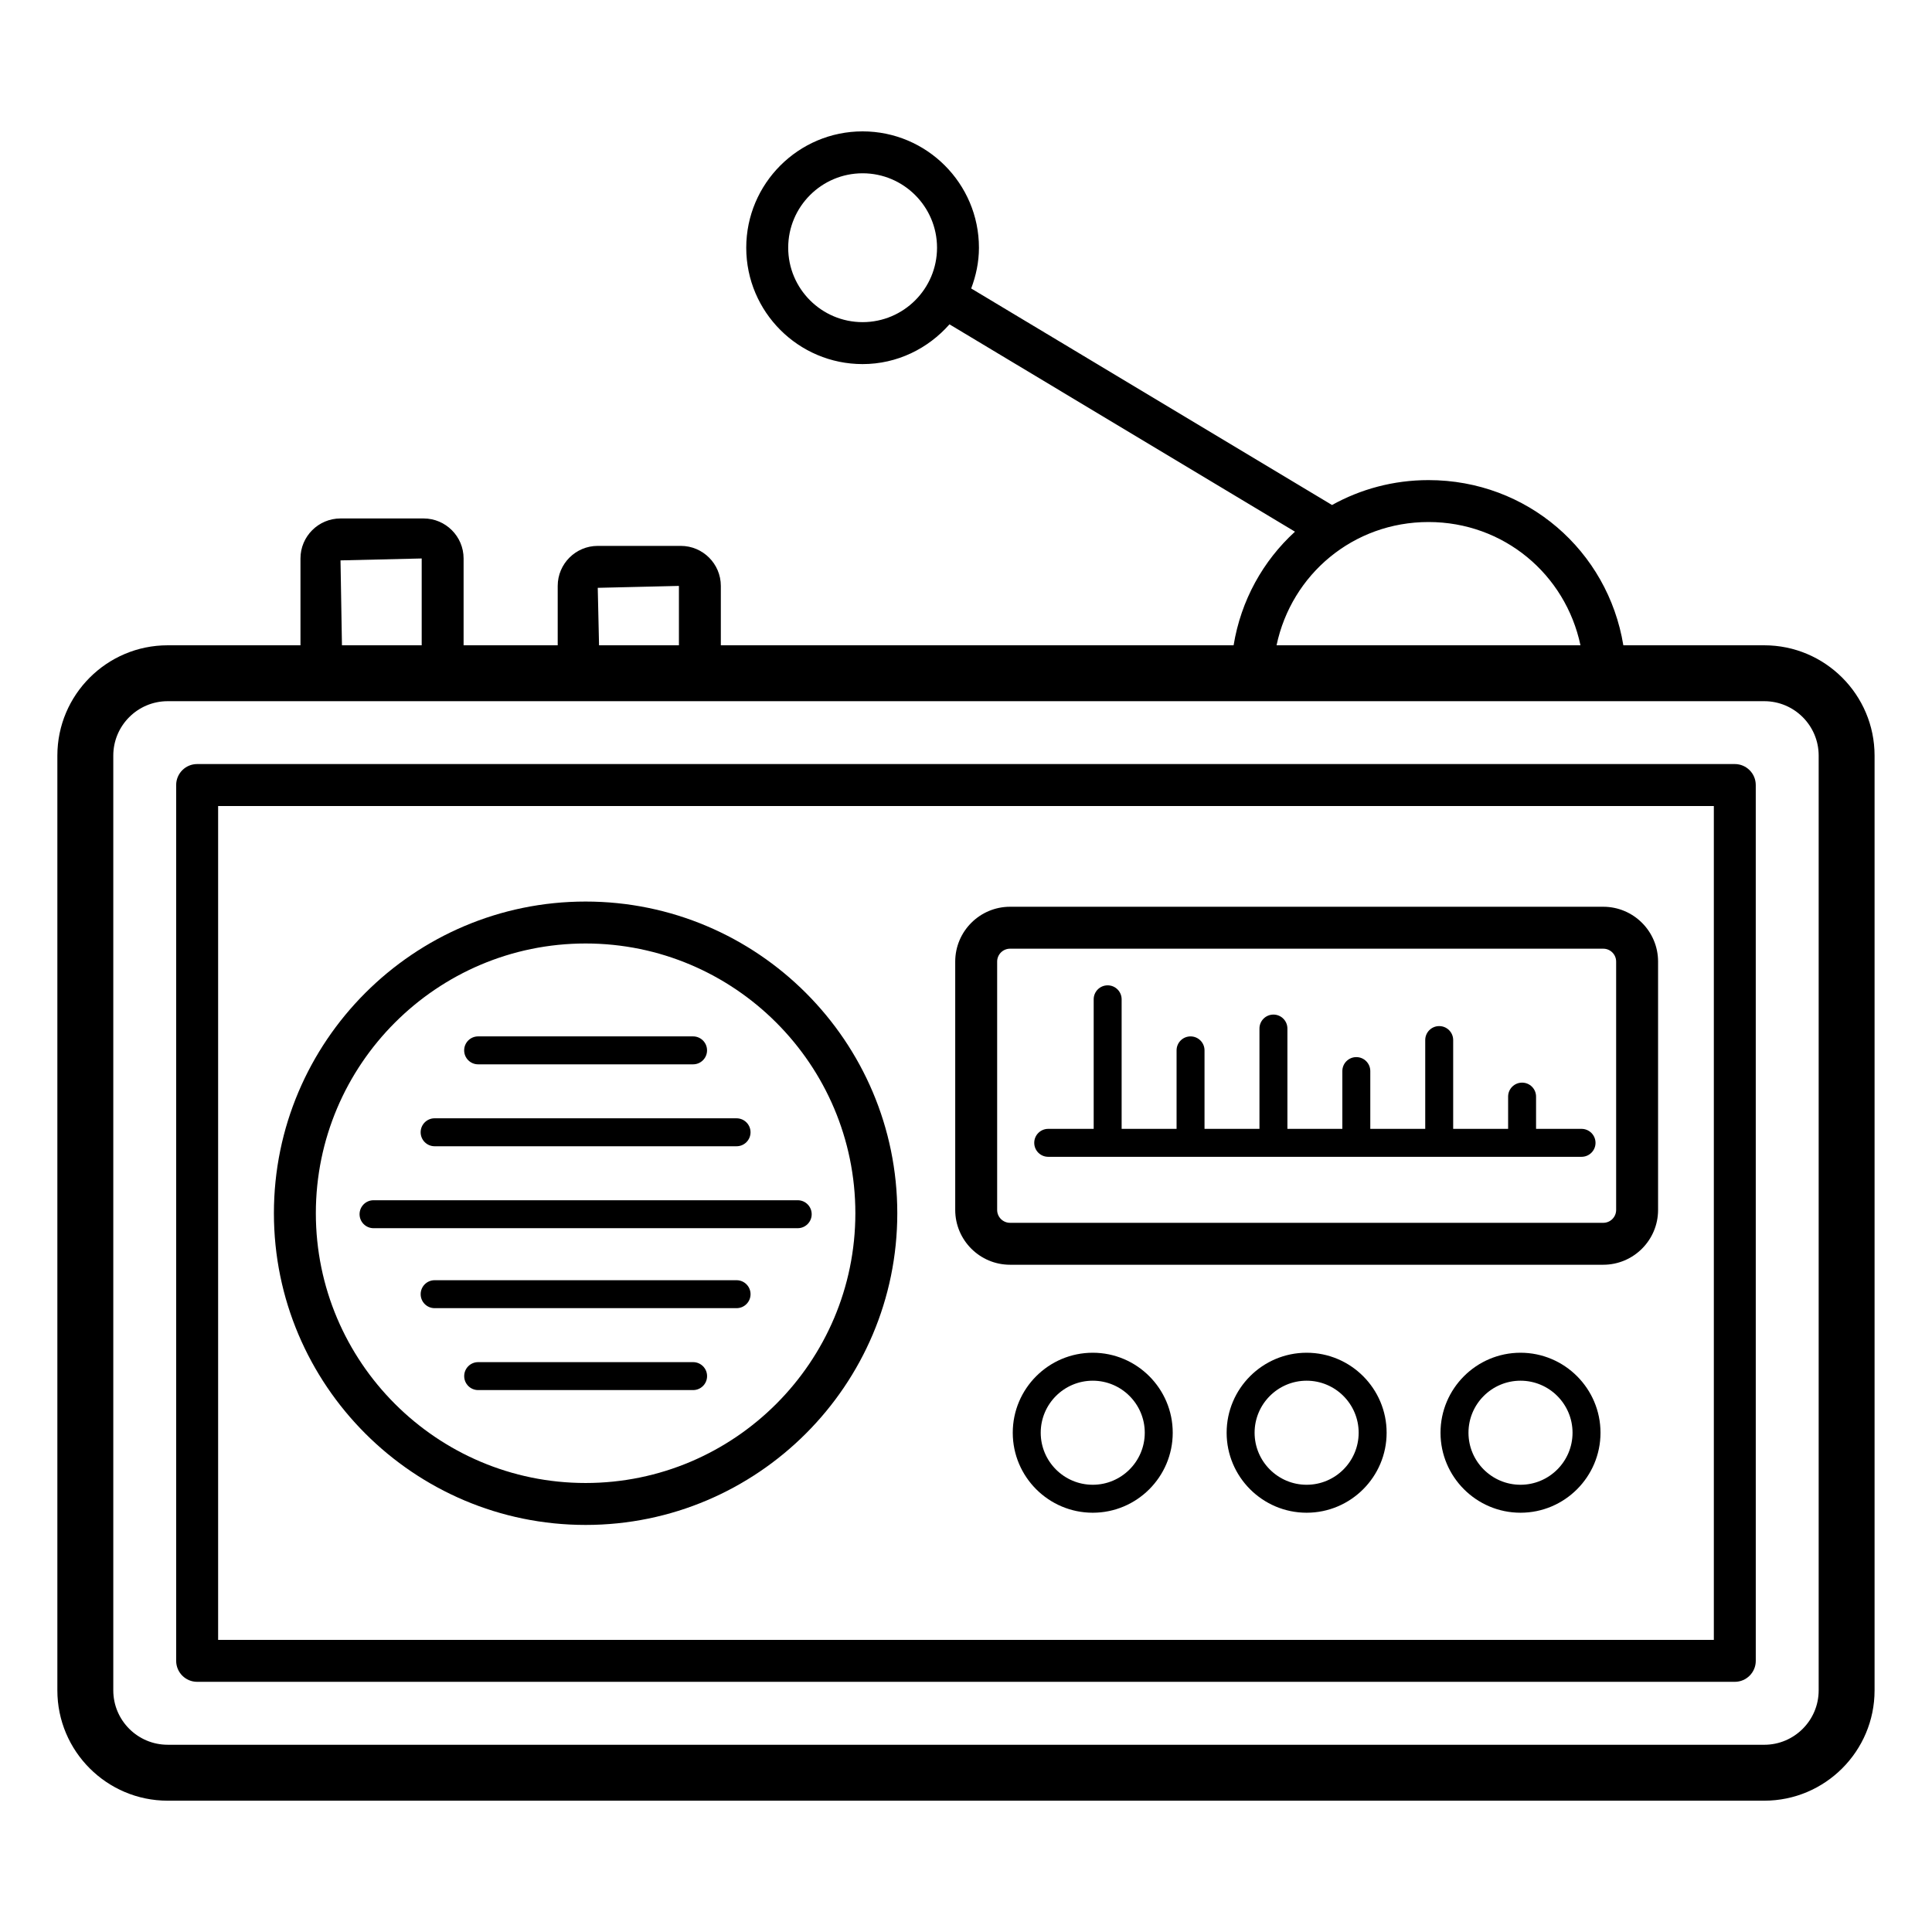 <?xml version="1.0" encoding="UTF-8"?>
<!-- Uploaded to: ICON Repo, www.svgrepo.com, Generator: ICON Repo Mixer Tools -->
<svg fill="#000000" width="800px" height="800px" version="1.1" viewBox="144 144 512 512" xmlns="http://www.w3.org/2000/svg">
 <g>
  <path d="m188.43 621.2h423.12c16.117 0 29.23-13.113 29.23-29.23v-247.73c0-16.117-13.113-29.23-29.23-29.23h-37.348c-4.106-25.051-25.512-43.777-51.641-43.777-9.312 0-18.012 2.406-25.562 6.598l-95.625-57.383c1.27-3.375 2.055-6.984 2.055-10.797 0-17.004-13.836-30.836-30.836-30.836-17.004 0-30.832 13.836-30.832 30.836 0 17.004 13.832 30.836 30.832 30.836 9.195 0 17.371-4.129 23.027-10.535l91.562 54.949c-8.449 7.715-14.316 18.184-16.266 30.109h-135.89v-15.738c0-5.848-4.758-10.605-10.605-10.605h-22.02c-5.852 0-10.605 4.758-10.605 10.605v15.738h-24.941v-23.008c0-5.848-4.758-10.605-10.605-10.605h-22.02c-5.848 0-10.605 4.758-10.605 10.605v23.008h-35.199c-16.117 0-29.227 13.113-29.227 29.23v247.73c0 16.117 13.109 29.23 29.227 29.23zm184.17-391.83c-10.875 0-19.719-8.848-19.719-19.723s8.844-19.723 19.719-19.723 19.723 8.848 19.723 19.723-8.848 19.723-19.723 19.723zm149.97 52.973c19.938 0 36.301 13.867 40.27 32.664h-80.539c3.961-18.793 20.332-32.664 40.27-32.664zm-220.16 17.438 21.512-0.508v15.738h-21.168zm-68.172-7.273 21.516-0.508v23.008h-21.133zm-60.215 51.73c0-7.949 6.465-14.414 14.41-14.414h423.12c7.949 0 14.414 6.465 14.414 14.414v247.73c0 7.949-6.465 14.414-14.414 14.414l-423.12-0.004c-7.945 0-14.41-6.465-14.41-14.414z"/>
  <path d="m196.25 589.7h407.49c3.066 0 5.559-2.488 5.559-5.559l-0.004-232.1c0-3.066-2.488-5.559-5.559-5.559h-407.49c-3.066 0-5.559 2.488-5.559 5.559v232.1c0.004 3.07 2.492 5.559 5.562 5.559zm5.555-232.1h396.38v220.99h-396.38z"/>
  <path d="m299.19 382.92c-45.547 0-82.602 37.055-82.602 82.602s37.055 82.602 82.602 82.602 82.602-37.055 82.602-82.602-37.055-82.602-82.602-82.602zm0 154.09c-39.418 0-71.488-32.07-71.488-71.488s32.07-71.488 71.488-71.488c39.418 0 71.488 32.07 71.488 71.488s-32.07 71.488-71.488 71.488z"/>
  <path d="m568.88 384.3h-157.21c-8.012 0-14.527 6.519-14.527 14.531v65.812c0 8.012 6.519 14.527 14.527 14.527h157.21c8.012 0 14.527-6.519 14.527-14.527v-65.812c0.004-8.012-6.516-14.531-14.523-14.531zm3.414 80.344c0 1.887-1.531 3.414-3.414 3.414h-157.21c-1.887 0-3.414-1.531-3.414-3.414v-65.812c0-1.887 1.531-3.418 3.414-3.418h157.21c1.887 0 3.414 1.535 3.414 3.418z"/>
  <path d="m433.59 502.49c-11.688 0-21.199 9.512-21.199 21.199s9.512 21.199 21.199 21.199 21.195-9.512 21.195-21.199-9.508-21.199-21.195-21.199zm0 34.988c-7.606 0-13.789-6.188-13.789-13.789 0-7.606 6.188-13.789 13.789-13.789 7.602 0 13.785 6.188 13.785 13.789 0 7.606-6.188 13.789-13.785 13.789z"/>
  <path d="m490.27 502.49c-11.688 0-21.199 9.512-21.199 21.199s9.512 21.199 21.199 21.199 21.199-9.512 21.199-21.199-9.512-21.199-21.199-21.199zm0 34.988c-7.606 0-13.789-6.188-13.789-13.789 0-7.606 6.188-13.789 13.789-13.789 7.606 0 13.789 6.188 13.789 13.789 0 7.606-6.184 13.789-13.789 13.789z"/>
  <path d="m546.95 502.49c-11.688 0-21.199 9.512-21.199 21.199s9.512 21.199 21.199 21.199 21.199-9.512 21.199-21.199-9.512-21.199-21.199-21.199zm0 34.988c-7.606 0-13.789-6.188-13.789-13.789 0-7.606 6.188-13.789 13.789-13.789 7.606 0 13.789 6.188 13.789 13.789 0 7.606-6.188 13.789-13.789 13.789z"/>
  <path d="m239.29 465.78c0 2.047 1.656 3.703 3.703 3.703h112.41c2.047 0 3.703-1.656 3.703-3.703s-1.656-3.703-3.703-3.703h-112.41c-2.047 0-3.703 1.656-3.703 3.703z"/>
  <path d="m259.18 447.77h80.016c2.047 0 3.703-1.656 3.703-3.703 0-2.047-1.656-3.703-3.703-3.703l-80.016-0.004c-2.047 0-3.703 1.656-3.703 3.703s1.656 3.707 3.703 3.707z"/>
  <path d="m270.71 426.06h56.961c2.047 0 3.703-1.656 3.703-3.703s-1.656-3.703-3.703-3.703h-56.961c-2.047 0-3.703 1.656-3.703 3.703s1.656 3.703 3.703 3.703z"/>
  <path d="m339.2 483.27h-80.016c-2.047 0-3.703 1.656-3.703 3.703s1.656 3.703 3.703 3.703h80.016c2.047 0 3.703-1.656 3.703-3.703 0.004-2.047-1.656-3.703-3.703-3.703z"/>
  <path d="m327.68 504.98h-56.961c-2.047 0-3.703 1.656-3.703 3.703 0 2.047 1.656 3.703 3.703 3.703h56.961c2.047 0 3.703-1.656 3.703-3.703 0-2.047-1.656-3.703-3.703-3.703z"/>
  <path d="m563.12 443.16h-12.047v-8.547c0-2.047-1.656-3.703-3.703-3.703-2.047 0-3.703 1.656-3.703 3.703v8.547h-14.559v-23.531c0-2.047-1.656-3.703-3.703-3.703s-3.703 1.656-3.703 3.703v23.531h-14.559v-15.312c0-2.047-1.656-3.703-3.703-3.703s-3.703 1.656-3.703 3.703v15.312h-14.559v-26.582c0-2.047-1.656-3.703-3.703-3.703s-3.703 1.656-3.703 3.703v26.582h-14.559v-20.801c0-2.047-1.656-3.703-3.703-3.703-2.047 0-3.703 1.656-3.703 3.703v20.801h-14.559v-34.332c0-2.047-1.656-3.703-3.703-3.703s-3.703 1.656-3.703 3.703v34.332h-12.051c-2.047 0-3.703 1.656-3.703 3.703s1.656 3.703 3.703 3.703h141.34c2.047 0 3.703-1.656 3.703-3.703-0.008-2.047-1.664-3.703-3.715-3.703z"/>
 </g>
</svg>
